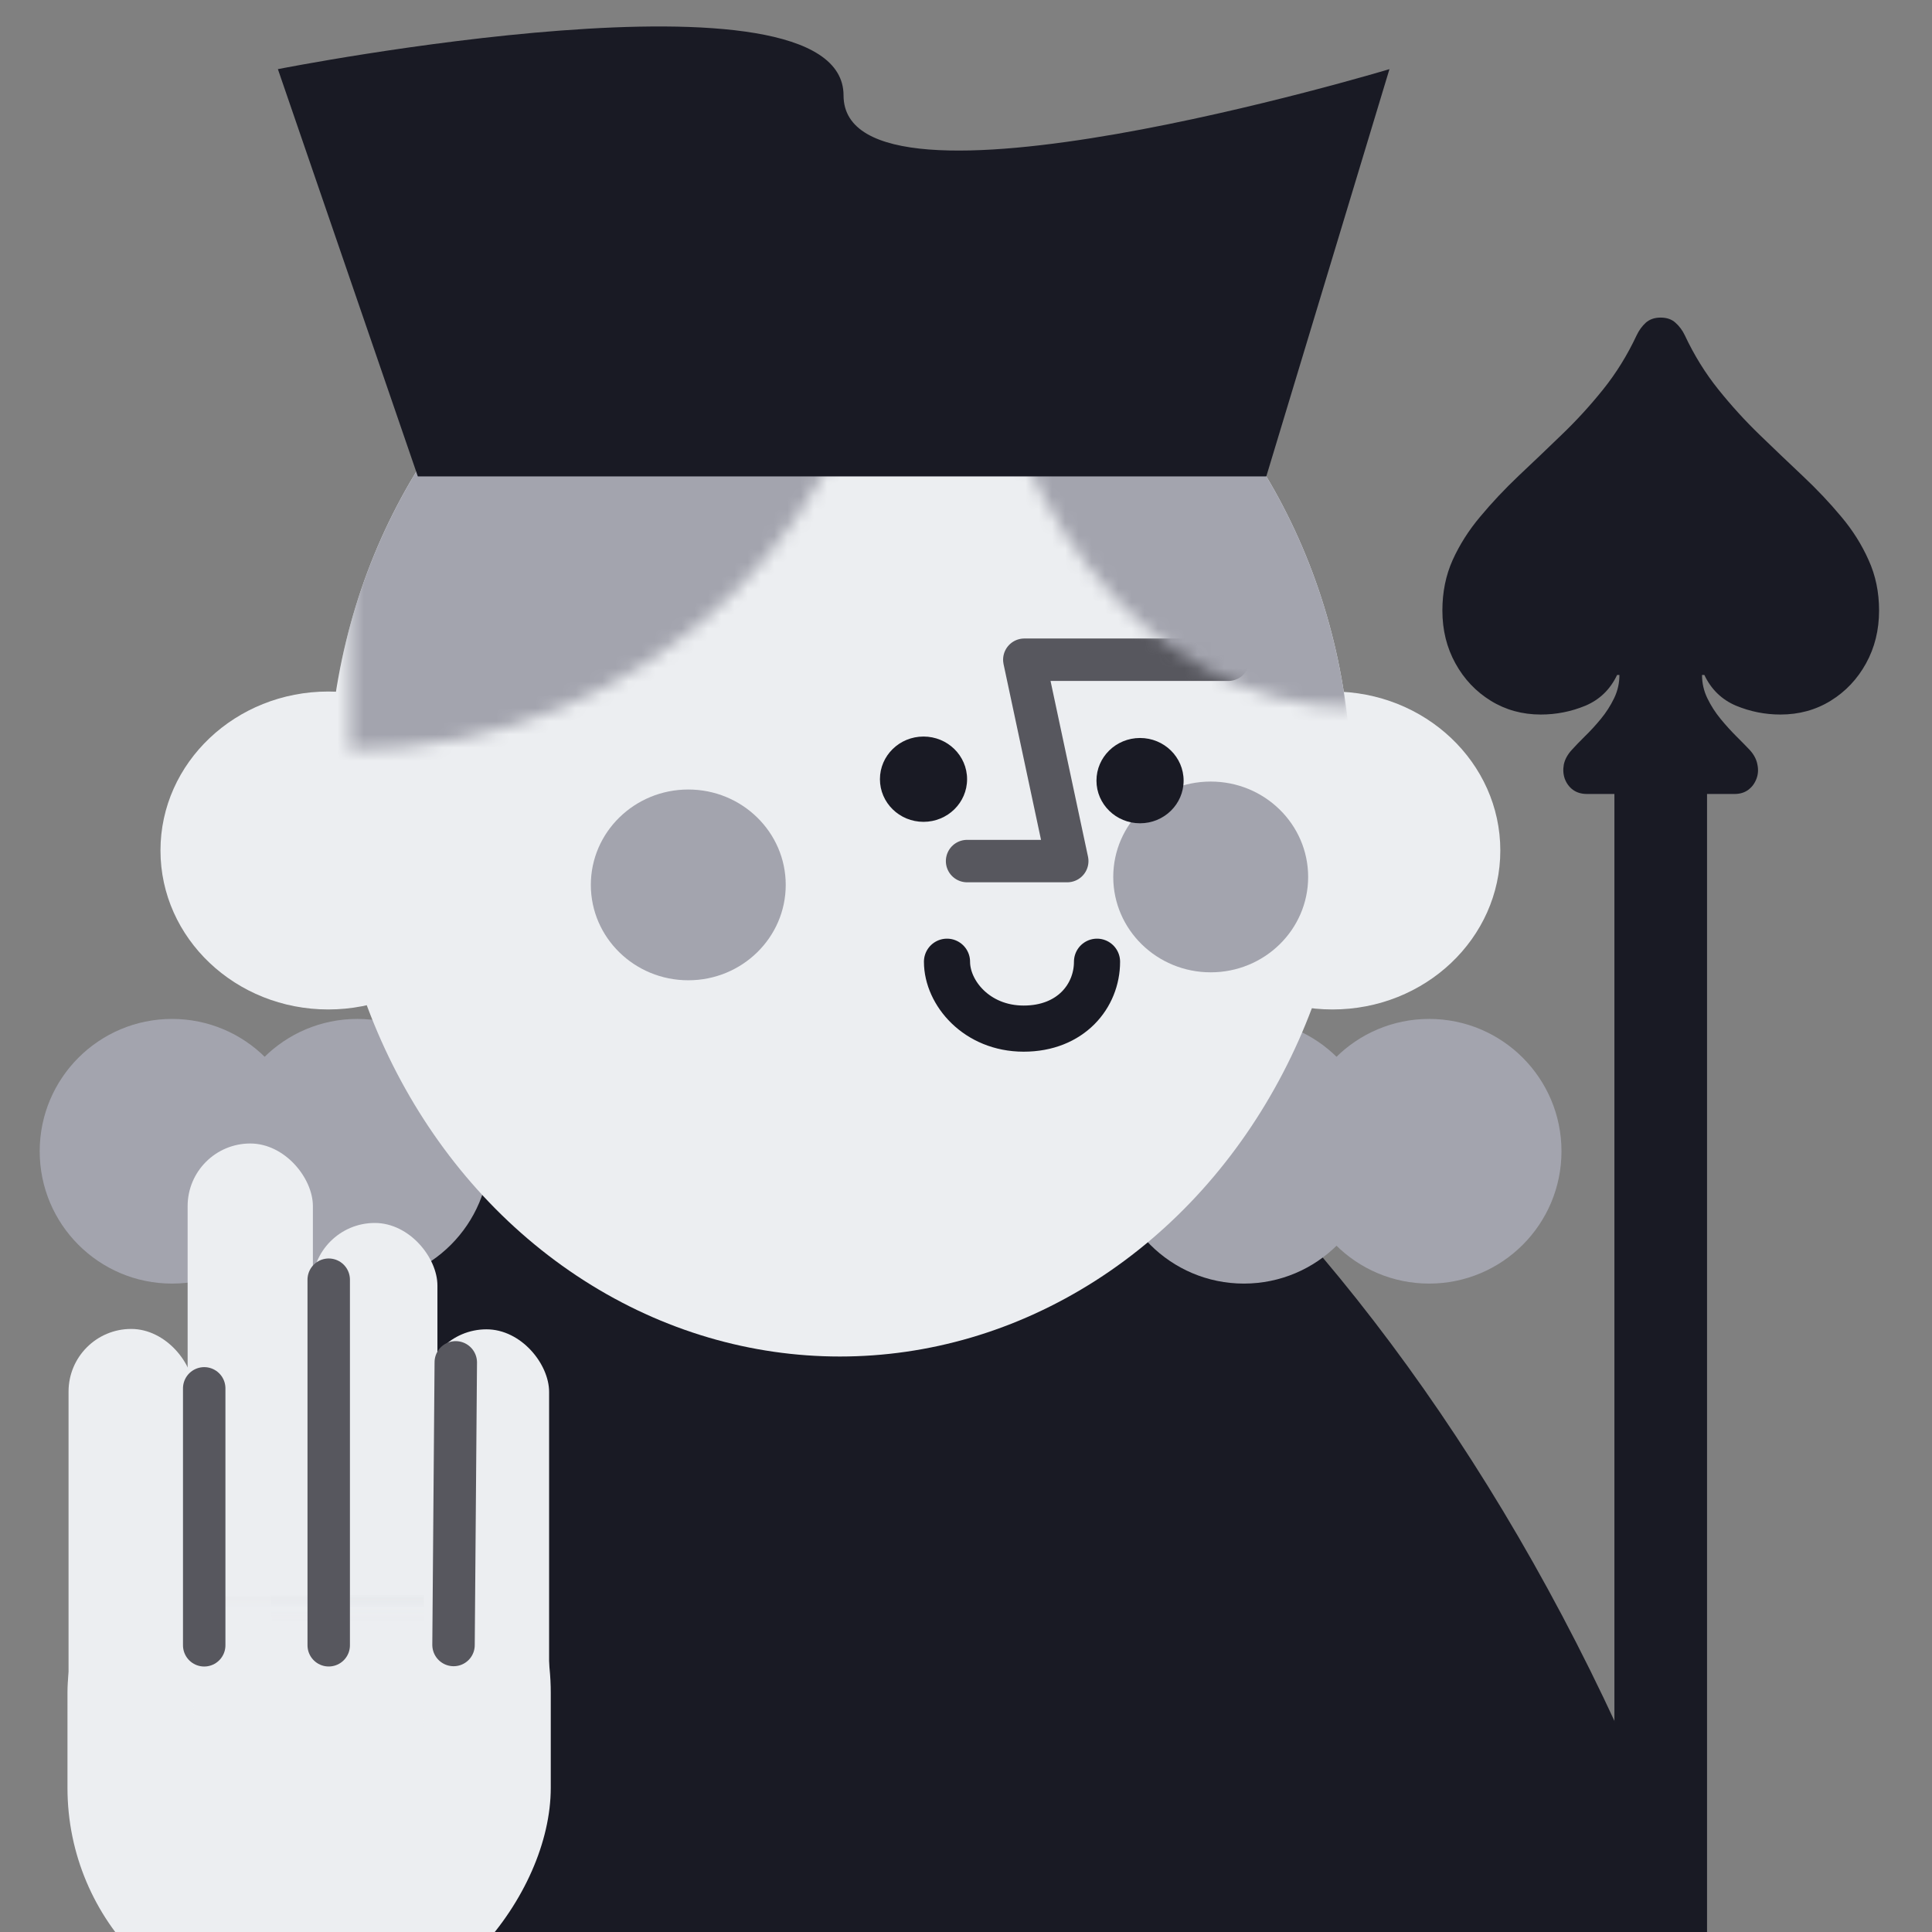 <svg width="146" height="146" viewBox="0 0 146 146" fill="none" xmlns="http://www.w3.org/2000/svg">
<rect x="0" y="0" width="146" height="146" fill="#808080" stroke="none"/>
<g clip-path="url(#clip0_3792_64639)">
<path fill-rule="evenodd" clip-rule="evenodd" d="M132.493 159.117C133.715 163.835 129.987 168.215 125.075 168.119L36.01 166.382C32.817 166.32 29.948 164.335 28.894 161.342C13.753 118.342 18.973 78.121 42.14 68.583C67.261 58.24 103.972 87.893 124.136 134.815C127.651 142.994 130.431 151.157 132.493 159.117Z" fill="#191A24"/>
<circle cx="10" cy="10" r="10" transform="matrix(-1 0 0 1 37 77)" fill="#A3A4AE"/>
<circle cx="10" cy="10" r="10" transform="matrix(-1 0 0 1 118 77)" fill="#A3A4AE"/>
<circle cx="10" cy="10" r="10" transform="matrix(-1 0 0 1 23 77)" fill="#A3A4AE"/>
<circle cx="10" cy="10" r="10" transform="matrix(-1 0 0 1 104 77)" fill="#A3A4AE"/>
<ellipse cx="12.682" cy="12.013" rx="12.682" ry="12.013" transform="matrix(-1 0 0 1 37.491 52.258)" fill="#ECEEF1"/>
<ellipse cx="12.682" cy="12.013" rx="12.682" ry="12.013" transform="matrix(-1 0 0 1 113.378 52.258)" fill="#ECEEF1"/>
<ellipse cx="38.66" cy="42.846" rx="38.66" ry="42.846" transform="matrix(-1 0 0 1 102.129 16.819)" fill="#ECEEF1"/>
<ellipse cx="7.364" cy="7.208" rx="7.364" ry="7.208" transform="matrix(-1 0 0 1 59.377 59.663)" fill="#A3A4AE"/>
<ellipse cx="7.364" cy="7.208" rx="7.364" ry="7.208" transform="matrix(-1 0 0 1 98.856 59.062)" fill="#A3A4AE"/>
<path d="M73.082 65.071H80.651L77.407 49.855H92.821" stroke="#57575E" stroke-width="3.207" stroke-linecap="round" stroke-linejoin="round"/>
<mask id="mask0_3792_64639" style="mask-type:alpha" maskUnits="userSpaceOnUse" x="73" y="16" width="30" height="38">
<path d="M102.129 16.82L73.901 16.82C73.901 37.055 86.539 53.459 102.129 53.459C102.129 53.459 102.129 37.055 102.129 16.82Z" fill="#D9D9D9"/>
</mask>
<g mask="url(#mask0_3792_64639)">
<ellipse cx="38.66" cy="42.846" rx="38.66" ry="42.846" transform="matrix(-1 0 0 1 102.129 16.82)" fill="#A3A4AE"/>
</g>
<mask id="mask1_3792_64639" style="mask-type:alpha" maskUnits="userSpaceOnUse" x="26" y="16" width="42" height="41">
<path d="M26.445 16.821L67.15 16.821C67.15 38.826 48.926 56.664 26.445 56.664C26.445 56.664 26.445 38.826 26.445 16.821Z" fill="#D9D9D9"/>
</mask>
<g mask="url(#mask1_3792_64639)">
<ellipse cx="38.66" cy="42.846" rx="38.66" ry="42.846" transform="matrix(-1 0 0 1 102.129 16.821)" fill="#A3A4AE"/>
</g>
<ellipse cx="3.293" cy="3.223" rx="3.293" ry="3.223" transform="matrix(-1 0 0 1 89.445 55.769)" fill="#191A24"/>
<ellipse cx="3.293" cy="3.223" rx="3.293" ry="3.223" transform="matrix(-1 0 0 1 73.082 55.66)" fill="#191A24"/>
<path d="M82.901 72.677C82.901 75.266 80.922 77.732 77.359 77.732C73.796 77.732 71.564 75.019 71.564 72.677" stroke="#191A24" stroke-width="3.486" stroke-linecap="round"/>
<mask id="mask2_3792_64639" style="mask-type:alpha" maskUnits="userSpaceOnUse" x="-2" y="121" width="49" height="36">
<rect width="48.466" height="35.561" transform="matrix(-1 0 0 1 46.9 121.007)" fill="#E8CABE"/>
</mask>
<g mask="url(#mask2_3792_64639)">
<rect width="36.522" height="43.696" rx="18.261" transform="matrix(-1 0 0 1 41.621 109.666)" fill="#ECEEF1"/>
</g>
<mask id="mask3_3792_64639" style="mask-type:alpha" maskUnits="userSpaceOnUse" x="21" y="89" width="14" height="33">
<rect x="34.424" y="121.926" width="12.561" height="32.43" transform="rotate(180 34.424 121.926)" fill="#E8CABE"/>
</mask>
<g mask="url(#mask3_3792_64639)">
<rect x="33.056" y="132.266" width="9.466" height="39.848" rx="4.733" transform="rotate(180 33.056 132.266)" fill="#ECEEF1"/>
</g>
<mask id="mask4_3792_64639" style="mask-type:alpha" maskUnits="userSpaceOnUse" x="3" y="97" width="14" height="33">
<rect x="16.014" y="129.935" width="12.561" height="32.43" transform="rotate(180 16.014 129.935)" fill="#E8CABE"/>
</mask>
<g mask="url(#mask4_3792_64639)">
<rect x="14.646" y="140.275" width="9.466" height="39.848" rx="4.733" transform="rotate(180 14.646 140.275)" fill="#ECEEF1"/>
</g>
<mask id="mask5_3792_64639" style="mask-type:alpha" maskUnits="userSpaceOnUse" x="12" y="82" width="14" height="40">
<rect x="25.014" y="121.94" width="12.561" height="39.048" transform="rotate(180 25.014 121.94)" fill="#E8CABE"/>
</mask>
<g mask="url(#mask5_3792_64639)">
<rect x="23.645" y="134.393" width="9.466" height="47.98" rx="4.733" transform="rotate(180 23.645 134.393)" fill="#ECEEF1"/>
</g>
<mask id="mask6_3792_64639" style="mask-type:alpha" maskUnits="userSpaceOnUse" x="30" y="97" width="13" height="33">
<rect x="42.863" y="129.963" width="12.561" height="32.43" transform="rotate(180 42.863 129.963)" fill="#E8CABE"/>
</mask>
<g mask="url(#mask6_3792_64639)">
<rect x="41.496" y="140.304" width="9.466" height="39.848" rx="4.733" transform="rotate(180 41.496 140.304)" fill="#ECEEF1"/>
</g>
<line x1="1.604" y1="-1.604" x2="29.23" y2="-1.604" transform="matrix(4.46575e-08 1 1 -4.27853e-08 26.445 95.102)" stroke="#57575E" stroke-width="3.207" stroke-linecap="round" stroke-linejoin="round"/>
<line x1="1.604" y1="-1.604" x2="22.963" y2="-1.604" transform="matrix(-0.008 1 1 0.013 36.06 101.369)" stroke="#57575E" stroke-width="3.207" stroke-linecap="round" stroke-linejoin="round"/>
<line x1="1.604" y1="-1.604" x2="21.021" y2="-1.604" transform="matrix(4.87462e-08 1 1 -7.32105e-08 17.036 103.313)" stroke="#57575E" stroke-width="3.207" stroke-linecap="round" stroke-linejoin="round"/>
<path d="M21 5.225C21 5.225 63.746 -3.214 63.746 7.21C63.746 17.634 105 5.225 105 5.225L95.694 36H31.574L21 5.225Z" fill="#191A24"/>
<rect x="122" y="55" width="7" height="96" fill="#191A24"/>
<path d="M109 46.135C109 44.748 109.258 43.477 109.774 42.325C110.301 41.161 110.998 40.064 111.866 39.036C112.733 37.995 113.694 36.973 114.749 35.969C115.816 34.965 116.9 33.931 118.002 32.865C119.115 31.8 120.164 30.654 121.149 29.427C122.133 28.2 122.977 26.837 123.68 25.338C123.856 24.966 124.085 24.651 124.366 24.39C124.659 24.13 125.034 24 125.491 24C125.96 24 126.335 24.13 126.616 24.39C126.909 24.651 127.144 24.966 127.32 25.338C128.023 26.837 128.867 28.2 129.851 29.427C130.836 30.654 131.879 31.8 132.981 32.865C134.083 33.931 135.167 34.965 136.233 35.969C137.3 36.973 138.267 37.995 139.134 39.036C140.002 40.064 140.693 41.161 141.209 42.325C141.736 43.477 142 44.748 142 46.135C142 47.61 141.672 48.942 141.015 50.131C140.359 51.321 139.468 52.262 138.343 52.956C137.218 53.65 135.952 53.997 134.546 53.997C133.385 53.997 132.266 53.774 131.188 53.328C130.109 52.869 129.312 52.095 128.796 51.005H128.621C128.621 51.624 128.755 52.213 129.025 52.77C129.295 53.328 129.629 53.848 130.027 54.331C130.426 54.815 130.824 55.255 131.223 55.651C131.621 56.047 131.955 56.388 132.225 56.673C132.541 57.02 132.735 57.386 132.805 57.77C132.887 58.154 132.864 58.513 132.735 58.848C132.606 59.195 132.401 59.473 132.119 59.684C131.838 59.895 131.492 60 131.082 60H119.918C119.508 60 119.156 59.895 118.863 59.684C118.582 59.473 118.377 59.195 118.248 58.848C118.131 58.513 118.107 58.154 118.177 57.77C118.259 57.386 118.459 57.02 118.775 56.673C119.033 56.388 119.361 56.047 119.76 55.651C120.17 55.255 120.574 54.815 120.973 54.331C121.371 53.848 121.705 53.328 121.975 52.77C122.245 52.213 122.379 51.624 122.379 51.005H122.204C121.688 52.095 120.891 52.869 119.812 53.328C118.734 53.774 117.609 53.997 116.437 53.997C115.042 53.997 113.782 53.65 112.657 52.956C111.532 52.262 110.641 51.321 109.985 50.131C109.328 48.942 109 47.61 109 46.135Z" fill="#191A24"/>
</g>
<defs>
<clipPath id="clip0_3792_64639">
<rect width="140" height="144" fill="white" transform="translate(3 2)"/>
</clipPath>
</defs>
</svg>
